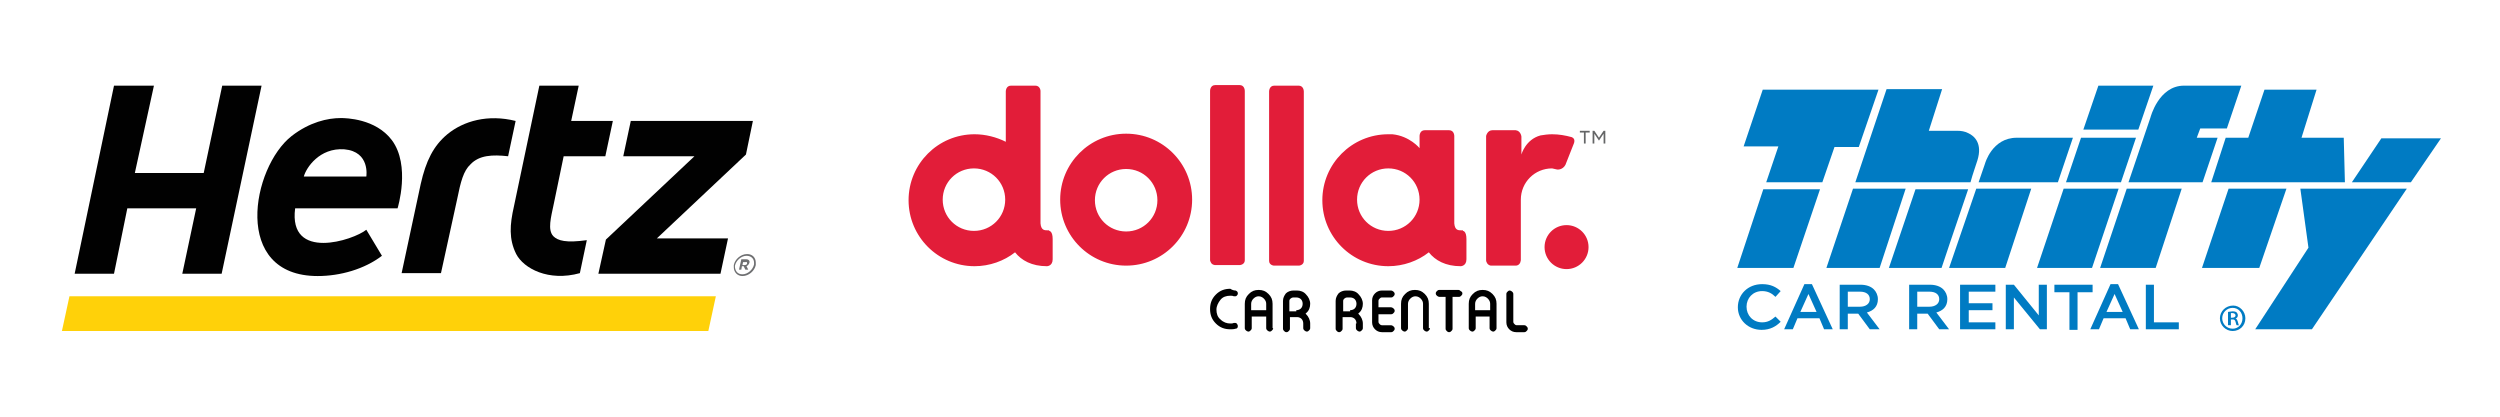 <?xml version="1.0" encoding="utf-8"?>
<!-- Generator: Adobe Illustrator 26.3.1, SVG Export Plug-In . SVG Version: 6.00 Build 0)  -->
<svg version="1.1" id="Layer_1" xmlns="http://www.w3.org/2000/svg" xmlns:xlink="http://www.w3.org/1999/xlink" x="0px" y="0px"
	 viewBox="0 0 432 72" style="enable-background:new 0 0 432 72;" xml:space="preserve">
<style type="text/css">
	.st0{fill:#FFD109;}
	.st1{fill:#010101;}
	.st2{fill:#6E6F71;}
	.st3{fill:#E21D39;}
	.st4{fill:#646566;}
	.st5{fill:#007BC3;}
</style>
<g>
	<polygon class="st0" points="122.4,57.2 10.7,57.2 12,51.2 123.7,51.2 	"/>
	<path class="st1" d="M95.6,40.8c-1-1.1-0.4-3.2,0.1-5.6l1.7-8.2h7.2l1.3-6.1h-7.2l1.3-6.1h-6.8l-4.4,20.9c-0.7,3.1-0.9,5.6,0.4,8.2
		c1.3,2.5,5.6,4.8,11,3.3l1.2-5.7C97.8,42,96.4,41.6,95.6,40.8z"/>
	<polygon class="st1" points="38.4,14.8 35.2,29.9 23.3,29.9 26.6,14.8 19.7,14.8 12.9,47.3 19.7,47.3 22,36 33.9,36 31.5,47.3 
		38.3,47.3 45.2,14.8 	"/>
	<path class="st1" d="M77.3,23.2c-2.4,2-3.7,4.6-4.6,8.6l-3.3,15.4h6.8L79,34.4c0.6-3,1.1-4.9,2.3-6c1.5-1.6,3.8-1.7,6.5-1.4
		l1.3-6.1C84.3,19.7,80.1,20.9,77.3,23.2z"/>
	<polygon class="st1" points="130.1,20.9 109,20.9 107.7,27 120,27 104.7,41.4 103.4,47.3 124.5,47.3 125.8,41.2 113.5,41.2 
		128.9,26.7 	"/>
	<path class="st1" d="M58.9,20.4c-2.3,0-5.4,0.7-8.5,3.1c-6.9,5.4-10.4,24.2,4.5,24.2c3.9,0,8.1-1.2,11.1-3.5l-2.7-4.5
		C61.1,41.5,49.8,45.2,51,36h17.7c0,0,2.3-7.4-1-11.8C64.9,20.5,59.8,20.4,58.9,20.4z M63.3,30.5H52.5c0.4-1.5,2.7-5,7-4.7
		C64,26.2,63.3,30.5,63.3,30.5z"/>
	<g id="Registered_Trademark_2_">
		<path class="st2" d="M129.1,43.9C129.1,43.9,129.1,43.9,129.1,43.9c-1.1,0-2.1,0.9-2.3,1.9c0,0.1,0,0.3,0,0.4v0
			c0,0.8,0.6,1.5,1.5,1.5c0,0,0,0,0,0c1.1,0,2.1-0.9,2.3-1.9c0-0.1,0-0.3,0-0.4C130.6,44.5,130,43.9,129.1,43.9z M130.3,45.7
			c-0.2,0.9-1.1,1.7-2,1.7h0c-0.8,0-1.2-0.5-1.3-1.2c0-0.1,0-0.2,0-0.3c0.2-0.9,1.1-1.7,2-1.7c0.8,0,1.3,0.5,1.3,1.2
			C130.3,45.4,130.3,45.6,130.3,45.7z"/>
		<path class="st2" d="M128.9,44.8h-0.8l-0.4,1.8h0.4l0.1-0.6h0.3l0.3,0.6h0.5L129,46c0.2-0.1,0.4-0.3,0.5-0.6
			C129.6,45.1,129.4,44.8,128.9,44.8z M129.1,45.5c0,0.2-0.2,0.3-0.4,0.3h-0.4l0.1-0.5h0.4C129,45.2,129.1,45.3,129.1,45.5z"/>
	</g>
</g>
<g>
	<g>
		<path class="st3" d="M225.3,45.1c0,0.3-0.2,0.7-0.8,0.8h-4.4c-0.6-0.1-0.8-0.5-0.8-0.8V15.8c0,0,0-1,0.9-1h4.2
			c0.8,0,0.9,0.8,0.9,1V45.1z M168.3,39.9c3,0,5.4-2.4,5.4-5.4c0-3-2.4-5.4-5.4-5.4c-3,0-5.4,2.4-5.4,5.4
			C162.9,37.5,165.3,39.9,168.3,39.9 M181.3,39.9c0,0,0.6,0,0.6,1.4v3.5c0,1.2-1,1.2-1,1.2h0c-2.6,0-4.4-1-5.5-2.4
			c-1.9,1.5-4.4,2.4-7,2.4c-6.3,0-11.4-5.1-11.4-11.4c0-6.3,5.1-11.4,11.4-11.4c1.9,0,3.8,0.5,5.4,1.3v-8.7c0,0,0-1,0.9-1h4.2
			c0.8,0,0.9,0.8,0.9,0.9v22.9c0.1,1.2,0.7,1.2,1.2,1.2H181.3 M194.6,29.2c3,0,5.4,2.4,5.4,5.4c0,3-2.4,5.4-5.4,5.4
			c-3,0-5.4-2.4-5.4-5.4C189.2,31.6,191.6,29.2,194.6,29.2 M194.6,45.9c6.3,0,11.4-5.1,11.4-11.4c0-6.3-5.1-11.4-11.4-11.4
			c-6.3,0-11.4,5.1-11.4,11.4C183.2,40.8,188.3,45.9,194.6,45.9 M215.1,15.7c0-0.2-0.1-1-0.9-1H210c-0.9,0-0.9,1-0.9,1v29.3
			c0.1,0.3,0.2,0.7,0.8,0.8h4.4c0.6-0.1,0.8-0.5,0.8-0.8V15.7z M239.9,39.9c3,0,5.4-2.4,5.4-5.4c0-3-2.4-5.4-5.4-5.4
			c-3,0-5.4,2.4-5.4,5.4C234.5,37.5,236.9,39.9,239.9,39.9 M252.8,39.9c0,0,0.6,0,0.6,1.4v3.5c0,1.2-1,1.2-1,1.2
			c-2.6,0-4.4-1-5.5-2.4c-1.9,1.5-4.4,2.4-7,2.4c-6.3,0-11.4-5.1-11.4-11.4c0-6.3,5.1-11.4,11.4-11.4c0.2,0,0.5,0,0.7,0c0,0,0,0,0,0
			c3,0.3,4.7,2.4,4.7,2.4v-1.3v0v-0.8c0,0,0-1,0.9-1h4.2c0.9,0,0.9,1,0.9,1v15.1c0.1,1.2,0.7,1.2,1.2,1.2H252.8 M269.1,29.3
			c0,0,0.9,0.1,1.4-0.8l1.5-3.8c0.2-0.7-0.2-0.9-0.4-1c-1.1-0.3-2.2-0.5-3.4-0.5c-0.7,0-1.4,0.1-2,0.2c-2.6,0.7-3.3,3.3-3.3,3.3
			v-2.2v-0.2v-0.7c0,0-0.1-1-1-1.1h-4c-0.9,0-1.1,1-1.1,1V45c0,0.2,0.2,0.8,0.8,0.9h4.4c0.8-0.1,0.8-1,0.8-1l0,0V34.5
			c0-3,2.4-5.4,5.4-5.4C268.5,29.2,268.8,29.2,269.1,29.3L269.1,29.3z M274.5,42.7c0-2.1-1.7-3.8-3.8-3.8c-2.1,0-3.8,1.7-3.8,3.8
			c0,2.1,1.7,3.8,3.8,3.8C272.8,46.5,274.5,44.8,274.5,42.7"/>
		<path class="st4" d="M273,22.6v0.3h0.7v1.9h0.3v-1.9h0.7v-0.3H273z M277.1,22.6l-0.8,1.2l-0.8-1.2h-0.3v2.2h0.3v-1.7l0.8,1.2h0
			l0.8-1.2v1.7h0.3v-2.2H277.1z"/>
	</g>
	<g>
		<path d="M213.5,50.2c0.3,0.1,0.4,0.3,0.4,0.5v0c0,0.2-0.1,0.3-0.2,0.4c-0.1,0.1-0.2,0.1-0.3,0.1c0,0-0.1,0-0.2,0
			c-0.2-0.1-0.4-0.1-0.6-0.1c-0.7,0-1.3,0.2-1.7,0.7s-0.7,1.1-0.7,1.7c0,0.7,0.2,1.3,0.7,1.7c0.5,0.5,1.1,0.7,1.7,0.7
			c0.2,0,0.4,0,0.6-0.1c0.1,0,0.1,0,0.2,0c0.1,0,0.2,0,0.3,0.1c0.1,0.1,0.2,0.3,0.2,0.4v0c0,0.3-0.1,0.5-0.4,0.5
			c-0.3,0.1-0.6,0.1-0.9,0.1c-1,0-1.8-0.3-2.5-1c-0.7-0.7-1-1.5-1-2.5c0-1,0.3-1.8,1-2.5c0.7-0.7,1.5-1,2.5-1
			C212.9,50.1,213.2,50.2,213.5,50.2z"/>
		<path d="M220,56.7c0,0.2-0.1,0.3-0.2,0.4c-0.1,0.1-0.2,0.2-0.4,0.2h0c-0.1,0-0.3-0.1-0.4-0.2c-0.1-0.1-0.2-0.2-0.2-0.4v-2h-2.5v2
			c0,0.2-0.1,0.3-0.2,0.4c-0.1,0.1-0.2,0.2-0.4,0.2h0c-0.1,0-0.3-0.1-0.4-0.2c-0.1-0.1-0.2-0.2-0.2-0.4v-4.2c0-0.7,0.2-1.2,0.7-1.7
			c0.5-0.5,1-0.7,1.7-0.7c0.7,0,1.2,0.2,1.7,0.7c0.5,0.5,0.7,1,0.7,1.7V56.7z M218.8,53.6v-1.1c0-0.3-0.1-0.6-0.4-0.9
			c-0.2-0.2-0.5-0.4-0.9-0.4c-0.3,0-0.6,0.1-0.9,0.4c-0.2,0.2-0.4,0.5-0.4,0.9v1.1H218.8z"/>
		<path d="M225.2,55.9c0-0.3-0.1-0.6-0.3-0.8c-0.2-0.2-0.5-0.3-0.7-0.3h-1.3v2c0,0.2-0.1,0.3-0.2,0.4c-0.1,0.1-0.2,0.2-0.4,0.2h0
			c-0.2,0-0.3-0.1-0.4-0.2c-0.1-0.1-0.2-0.2-0.2-0.4v-4.8c0-0.5,0.2-0.9,0.5-1.3c0.3-0.3,0.8-0.5,1.3-0.5h0.6c0.6,0,1.2,0.2,1.6,0.7
			c0.4,0.4,0.7,1,0.7,1.6c0,0.6-0.2,1.2-0.7,1.6l-0.1,0.1l0.1,0.1c0.4,0.4,0.7,1,0.7,1.6v0.8c0,0.2-0.1,0.3-0.2,0.4
			c-0.1,0.1-0.2,0.2-0.4,0.2h0c-0.1,0-0.3-0.1-0.4-0.2c-0.1-0.1-0.2-0.2-0.2-0.4V55.9z M224,53.6c0.3,0,0.6-0.1,0.8-0.3
			c0.2-0.2,0.3-0.5,0.3-0.8c0-0.3-0.1-0.6-0.3-0.8c-0.2-0.2-0.5-0.3-0.8-0.3h-0.5c-0.2,0-0.4,0.1-0.5,0.2c-0.1,0.1-0.2,0.2-0.2,0.4
			c0,0,0,0.1,0,0.2v1.6H224z"/>
		<path d="M234.4,55.9c0-0.3-0.1-0.6-0.3-0.8c-0.2-0.2-0.5-0.3-0.7-0.3H232v2c0,0.2-0.1,0.3-0.2,0.4c-0.1,0.1-0.2,0.2-0.4,0.2h0
			c-0.2,0-0.3-0.1-0.4-0.2c-0.1-0.1-0.2-0.2-0.2-0.4v-4.8c0-0.5,0.2-0.9,0.5-1.3c0.3-0.3,0.8-0.5,1.3-0.5h0.6c0.6,0,1.2,0.2,1.6,0.7
			c0.4,0.4,0.7,1,0.7,1.6c0,0.6-0.2,1.2-0.7,1.6l-0.1,0.1l0.1,0.1c0.4,0.4,0.7,1,0.7,1.6v0.8c0,0.2-0.1,0.3-0.2,0.4
			c-0.1,0.1-0.2,0.2-0.4,0.2h0c-0.1,0-0.3-0.1-0.4-0.2c-0.1-0.1-0.2-0.2-0.2-0.4V55.9z M233.3,53.6c0.3,0,0.6-0.1,0.8-0.3
			c0.2-0.2,0.3-0.5,0.3-0.8c0-0.3-0.1-0.6-0.3-0.8c-0.2-0.2-0.5-0.3-0.8-0.3h-0.5c-0.2,0-0.4,0.1-0.5,0.2c-0.1,0.1-0.2,0.2-0.2,0.4
			c0,0,0,0.1,0,0.2v1.6H233.3z"/>
		<path d="M238.2,53.1h2.2c0.1,0,0.3,0.1,0.4,0.2c0.1,0.1,0.2,0.2,0.2,0.4v0c0,0.2-0.1,0.3-0.2,0.4c-0.1,0.1-0.2,0.2-0.4,0.2h-2.2
			v1.3c0,0.2,0.1,0.3,0.2,0.4c0.1,0.1,0.2,0.2,0.4,0.2h1.6c0.1,0,0.3,0.1,0.4,0.2c0.1,0.1,0.2,0.2,0.2,0.4v0c0,0.2-0.1,0.3-0.2,0.4
			c-0.1,0.1-0.2,0.2-0.4,0.2h-1.6c-0.5,0-0.9-0.2-1.2-0.5c-0.3-0.3-0.5-0.7-0.5-1.2v-3.8c0-0.5,0.2-0.9,0.5-1.2
			c0.3-0.3,0.7-0.5,1.2-0.5h1.6c0.1,0,0.3,0.1,0.4,0.2c0.1,0.1,0.2,0.2,0.2,0.4v0c0,0.2-0.1,0.3-0.2,0.4c-0.1,0.1-0.2,0.2-0.4,0.2
			h-1.6c-0.2,0-0.3,0.1-0.4,0.2c-0.1,0.1-0.2,0.2-0.2,0.4V53.1z"/>
		<path d="M247.1,56.7c0,0.2-0.1,0.3-0.2,0.4c-0.1,0.1-0.2,0.2-0.4,0.2h0c-0.1,0-0.3-0.1-0.4-0.2c-0.1-0.1-0.2-0.2-0.2-0.4v-4.2
			c0-0.3-0.1-0.6-0.4-0.9c-0.2-0.2-0.5-0.4-0.9-0.4c-0.3,0-0.6,0.1-0.9,0.4c-0.2,0.2-0.4,0.5-0.4,0.9v4.2c0,0.2-0.1,0.3-0.2,0.4
			c-0.1,0.1-0.2,0.2-0.4,0.2h0c-0.1,0-0.3-0.1-0.4-0.2c-0.1-0.1-0.2-0.2-0.2-0.4v-4.2c0-0.7,0.2-1.2,0.7-1.7c0.5-0.5,1-0.7,1.7-0.7
			c0.7,0,1.2,0.2,1.7,0.7c0.5,0.5,0.7,1,0.7,1.7V56.7z"/>
		<path d="M252.7,50.7c0,0.2-0.1,0.3-0.2,0.4c-0.1,0.1-0.2,0.2-0.4,0.2H251v5.5c0,0.2-0.1,0.3-0.2,0.4c-0.1,0.1-0.2,0.2-0.4,0.2h0
			c-0.2,0-0.3-0.1-0.4-0.2c-0.1-0.1-0.2-0.2-0.2-0.4v-5.5h-1.1c-0.1,0-0.3-0.1-0.4-0.2c-0.1-0.1-0.2-0.2-0.2-0.4v0
			c0-0.2,0.1-0.3,0.2-0.4c0.1-0.1,0.2-0.2,0.4-0.2h3.3c0.2,0,0.3,0.1,0.4,0.2C252.6,50.4,252.7,50.5,252.7,50.7L252.7,50.7z"/>
		<path d="M258.6,56.7c0,0.2-0.1,0.3-0.2,0.4c-0.1,0.1-0.2,0.2-0.4,0.2h0c-0.1,0-0.3-0.1-0.4-0.2c-0.1-0.1-0.2-0.2-0.2-0.4v-2H255v2
			c0,0.2-0.1,0.3-0.2,0.4c-0.1,0.1-0.2,0.2-0.4,0.2h0c-0.1,0-0.3-0.1-0.4-0.2c-0.1-0.1-0.2-0.2-0.2-0.4v-4.2c0-0.7,0.2-1.2,0.7-1.7
			c0.5-0.5,1-0.7,1.7-0.7c0.7,0,1.2,0.2,1.7,0.7c0.5,0.5,0.7,1,0.7,1.7V56.7z M257.5,53.6v-1.1c0-0.3-0.1-0.6-0.4-0.9
			c-0.2-0.2-0.5-0.4-0.9-0.4c-0.3,0-0.6,0.1-0.9,0.4c-0.2,0.2-0.4,0.5-0.4,0.9v1.1H257.5z"/>
		<path d="M261.5,55.6c0,0.2,0.1,0.3,0.2,0.4c0.1,0.1,0.2,0.2,0.4,0.2h1.3c0.2,0,0.3,0.1,0.4,0.2c0.1,0.1,0.2,0.2,0.2,0.4v0
			c0,0.2-0.1,0.3-0.2,0.4c-0.1,0.1-0.2,0.2-0.4,0.2H262c-0.5,0-0.9-0.2-1.2-0.5c-0.3-0.3-0.5-0.7-0.5-1.2v-4.9
			c0-0.2,0.1-0.3,0.2-0.4c0.1-0.1,0.2-0.2,0.4-0.2h0c0.1,0,0.3,0.1,0.4,0.2c0.1,0.1,0.2,0.2,0.2,0.4V55.6z"/>
	</g>
</g>
<g>
	<g>
		<path class="st5" d="M300.2,46.3c0,0,9.6,0,9.7,0l4.6-13.6h-9.8L300.2,46.3z"/>
		<polygon class="st5" points="317,25.4 321.2,25.4 324.6,15.5 304.6,15.5 301.3,25.3 307.3,25.3 305.2,31.5 314.9,31.5 		"/>
		<path class="st5" d="M326.4,46.3h9.1c0,0,2.6-7.8,4.6-13.6H331L326.4,46.3z"/>
		<polygon class="st5" points="315.6,46.3 324.8,46.3 329.3,32.6 320.2,32.6 		"/>
		<path class="st5" d="M341.7,27.7c0.9-2.9-0.5-4.2-1.6-4.7c-0.6-0.3-1.2-0.4-1.9-0.4h-4.9l2.3-7.2H326l-5.4,16.1h19.9
			C340.9,30,341.4,28.7,341.7,27.7z"/>
		<path class="st5" d="M355.6,31.5l2.6-7.7c0,0-5.4,0-9.7,0c-4.3,0-5.5,4.5-5.5,4.5l-1.1,3.2h9.5H355.6z"/>
		<polygon class="st5" points="336.8,46.3 346.5,46.3 351,32.6 341.5,32.6 		"/>
		<polygon class="st5" points="352,46.3 361.5,46.3 366.1,32.6 356.6,32.6 		"/>
		<polygon class="st5" points="369.1,23.8 359.6,23.8 357,31.5 366.5,31.5 		"/>
		<polygon class="st5" points="372.1,14.8 362.6,14.8 360,22.4 369.5,22.4 		"/>
		<polygon class="st5" points="362.9,46.3 372.5,46.3 377,32.6 367.5,32.6 		"/>
		<path class="st5" d="M380.6,31.5l2.6-7.7h-3.6l0.6-1.6h4.6l2.5-7.4c0,0-5.5,0-9.9,0s-5.8,5.5-5.8,5.5l-3.8,11.2h9.5H380.6z"/>
		<polygon class="st5" points="380.5,46.3 390.4,46.3 395.1,32.6 385.1,32.6 		"/>
		<polygon class="st5" points="405.2,31.5 405,23.8 397.7,23.8 400.3,15.5 391.3,15.5 388.5,23.8 384.6,23.8 382.1,31.5 385.5,31.5 
					"/>
		<polygon class="st5" points="421.8,23.9 411.5,23.9 406.4,31.5 416.6,31.5 		"/>
		<polygon class="st5" points="398.9,42.8 389.7,56.9 399.5,56.9 415.9,32.6 397.5,32.6 		"/>
	</g>
	<g>
		<path class="st5" d="M388,55c0,1.3-1,2.2-2.2,2.2s-2.2-1-2.2-2.2c0-1.2,1-2.2,2.3-2.2C387,52.8,388,53.8,388,55z M384,55
			c0,1,0.8,1.8,1.8,1.8c1,0,1.7-0.8,1.7-1.8c0-1-0.7-1.8-1.7-1.8C384.8,53.2,384,54,384,55z M385.4,56.2h-0.4v-2.3
			c0.2,0,0.5-0.1,0.8-0.1c0.4,0,0.6,0.1,0.7,0.2c0.1,0.1,0.2,0.3,0.2,0.5c0,0.3-0.2,0.5-0.4,0.5v0c0.2,0.1,0.3,0.3,0.4,0.6
			c0.1,0.3,0.1,0.5,0.2,0.6h-0.4c-0.1-0.1-0.1-0.3-0.2-0.6c-0.1-0.3-0.2-0.4-0.5-0.4h-0.3V56.2z M385.4,54.9h0.3
			c0.3,0,0.6-0.1,0.6-0.4c0-0.2-0.2-0.4-0.5-0.4c-0.2,0-0.3,0-0.3,0V54.9z"/>
	</g>
	<g>
		<path class="st5" d="M300.3,53.1L300.3,53.1c0-2.2,1.7-4,4.2-4c1.5,0,2.4,0.5,3.2,1.2l-0.9,1c-0.6-0.6-1.3-1-2.3-1
			c-1.6,0-2.7,1.2-2.7,2.7v0c0,1.5,1.1,2.7,2.7,2.7c1,0,1.6-0.4,2.3-1l0.9,0.9c-0.8,0.8-1.8,1.4-3.3,1.4
			C302.1,57,300.3,55.3,300.3,53.1z"/>
		<path class="st5" d="M311.8,49.1h1.3l3.6,7.8h-1.5l-0.8-1.9h-3.8l-0.8,1.9h-1.5L311.8,49.1z M313.9,53.9l-1.4-3.1l-1.4,3.1H313.9z
			"/>
		<path class="st5" d="M317.9,49.2h3.6c1,0,1.8,0.3,2.3,0.8c0.4,0.4,0.7,1,0.7,1.7v0c0,1.3-0.8,2-1.9,2.3l2.2,2.9h-1.7l-2-2.7h-1.8
			v2.7h-1.4V49.2z M321.4,53c1,0,1.7-0.5,1.7-1.3v0c0-0.8-0.6-1.3-1.7-1.3h-2.1V53H321.4z"/>
		<path class="st5" d="M329.9,49.2h3.6c1,0,1.8,0.3,2.3,0.8c0.4,0.4,0.7,1,0.7,1.7v0c0,1.3-0.8,2-1.9,2.3l2.2,2.9h-1.7l-2-2.7h-1.8
			v2.7h-1.4V49.2z M333.4,53c1,0,1.7-0.5,1.7-1.3v0c0-0.8-0.6-1.3-1.7-1.3h-2.1V53H333.4z"/>
		<path class="st5" d="M338.8,49.2h6v1.2h-4.6v2h4.1v1.2h-4.1v2.1h4.6v1.2h-6.1V49.2z"/>
		<path class="st5" d="M346.7,49.2h1.3l4.3,5.3v-5.3h1.4v7.7h-1.2l-4.5-5.5v5.5h-1.4V49.2z"/>
		<path class="st5" d="M357.6,50.5h-2.6v-1.3h6.6v1.3h-2.6v6.5h-1.4V50.5z"/>
		<path class="st5" d="M364.7,49.1h1.3l3.6,7.8h-1.5l-0.8-1.9h-3.8l-0.8,1.9h-1.5L364.7,49.1z M366.8,53.9l-1.4-3.1l-1.4,3.1H366.8z
			"/>
		<path class="st5" d="M370.8,49.2h1.4v6.5h4.3v1.2h-5.7V49.2z"/>
	</g>
</g>
</svg>
